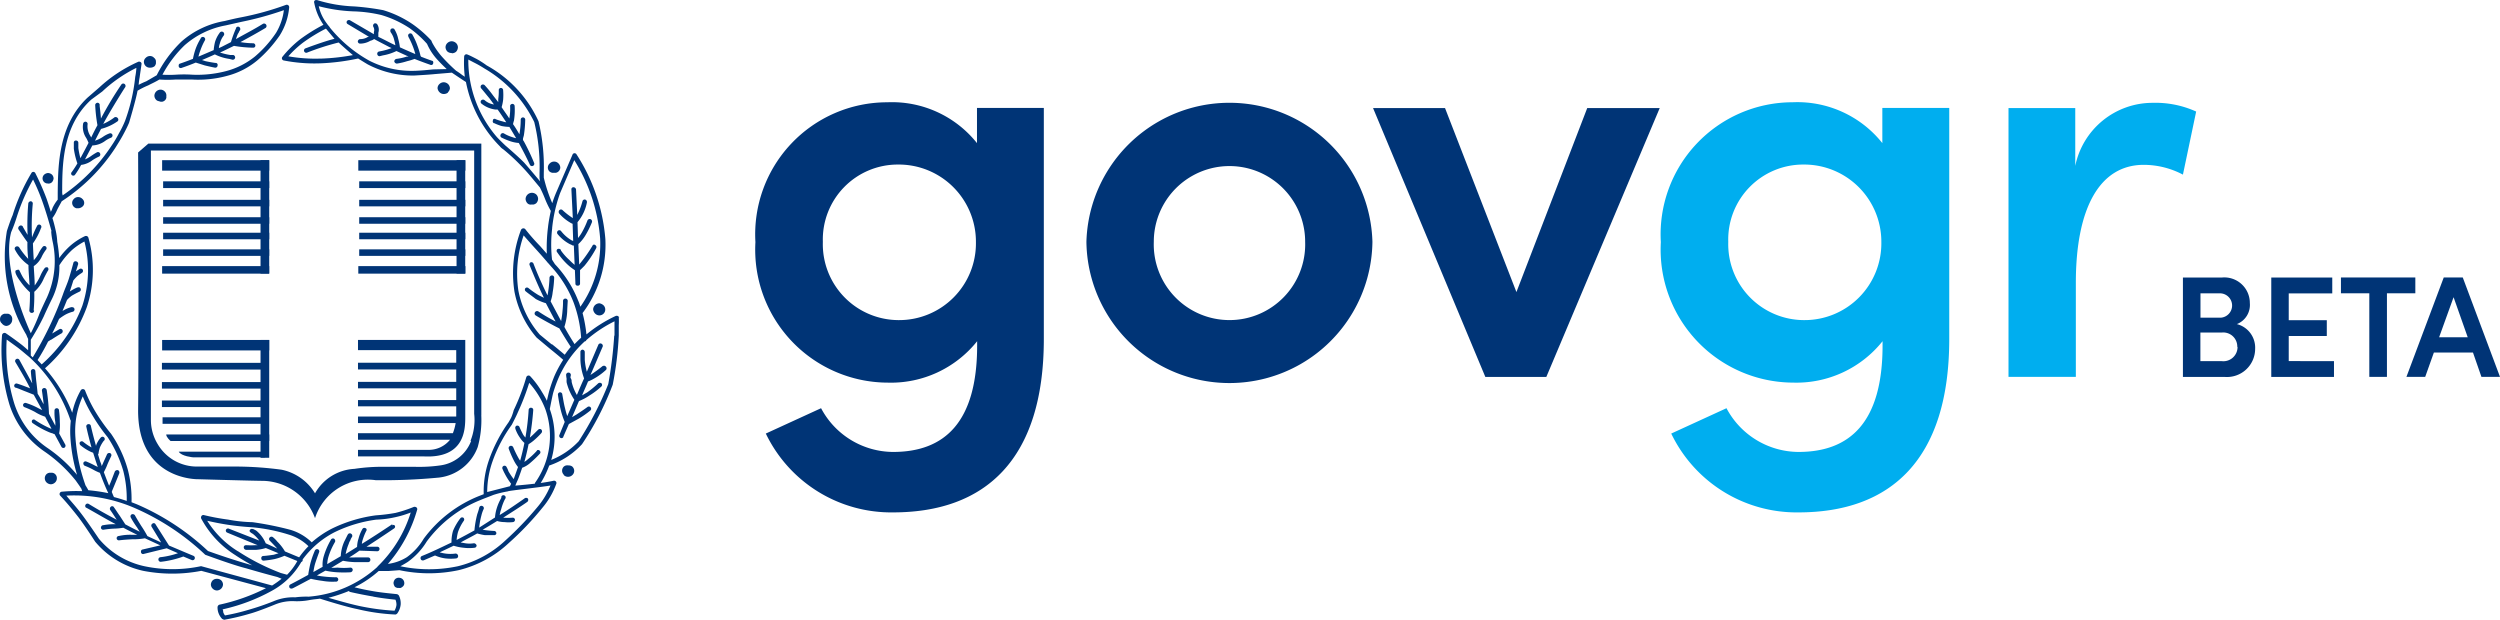 <svg id="Layer_2" data-name="Layer 2" xmlns="http://www.w3.org/2000/svg" width="110.667" height="27.441" viewBox="0 0 110.667 27.441">
  <g id="Layer_1" data-name="Layer 1" transform="translate(0 0)">
    <path id="Path_18989" data-name="Path 18989" d="M156.468,19.708V29.926c0,5.352-2.6,7.679-6.676,7.679a6.155,6.155,0,0,1-5.631-3.49l2.446-1.122a3.63,3.63,0,0,0,3.186,1.936c2.292,0,3.723-1.324,3.723-4.714v-.188a4.88,4.88,0,0,1-3.956,1.834,5.886,5.886,0,0,1-5.859-6.218,5.845,5.845,0,0,1,5.834-6.192,4.809,4.809,0,0,1,3.974,1.808V19.7h2.955Zm-3.006,5.92a3.416,3.416,0,0,0-3.439-3.421,3.318,3.318,0,0,0-3.337,3.421,3.362,3.362,0,0,0,3.337,3.465,3.4,3.4,0,0,0,3.439-3.465Z" transform="translate(-110.261 -14.923)" fill="#003476"/>
    <path id="Path_18990" data-name="Path 18990" d="M206.67,25.667a6.333,6.333,0,0,1,12.661,0,6.331,6.331,0,0,1-12.661,0Zm9.683,0a3.35,3.35,0,1,0-6.7-.007,3.352,3.352,0,1,0,6.7.007Z" transform="translate(-158.578 -14.962)" fill="#003476"/>
    <path id="Path_18991" data-name="Path 18991" d="M273.889,20.56l-5.019,11.9h-2.7L261.2,20.56h3.186l3.16,8.144,3.134-8.144Z" transform="translate(-200.419 -15.775)" fill="#003476"/>
    <path id="Path_18992" data-name="Path 18992" d="M328.708,19.708V29.926c0,5.352-2.6,7.679-6.676,7.679a6.155,6.155,0,0,1-5.631-3.49l2.446-1.122a3.63,3.63,0,0,0,3.186,1.936c2.292,0,3.723-1.324,3.723-4.714v-.188A4.88,4.88,0,0,1,321.8,31.86a5.886,5.886,0,0,1-5.859-6.218,5.848,5.848,0,0,1,5.831-6.192,4.809,4.809,0,0,1,3.974,1.808V19.7H328.7Zm-3.006,5.92a3.416,3.416,0,0,0-3.439-3.421,3.318,3.318,0,0,0-3.337,3.421,3.362,3.362,0,0,0,3.337,3.465,3.4,3.4,0,0,0,3.439-3.465Z" transform="translate(-242.421 -14.923)" fill="#00aeef"/>
    <path id="Path_18993" data-name="Path 18993" d="M390.387,19.939l-.586,2.792a3.723,3.723,0,0,0-1.734-.433c-1.936,0-3.006,1.885-3.006,5.224v4.163H382.08v-11.9h2.955v2.56a3.494,3.494,0,0,1,3.414-2.792A4.372,4.372,0,0,1,390.387,19.939Z" transform="translate(-293.17 -15.001)" fill="#00aeef"/>
    <path id="Path_18994" data-name="Path 18994" d="M418.457,55.946a1.248,1.248,0,0,1-1.352,1.252H415.26V52.8h1.71a1.129,1.129,0,0,1,1.252,1.129.91.91,0,0,1-.575.931A1.073,1.073,0,0,1,418.457,55.946Zm-2.42-2.45v1.08h.9a.54.54,0,0,0,0-1.077h-.9Zm1.629,2.374a.621.621,0,0,0-.67-.638h-.963V56.5h.945a.628.628,0,0,0,.7-.633Z" transform="translate(-318.629 -40.513)" fill="#003476"/>
    <path id="Path_18995" data-name="Path 18995" d="M434.846,56.5v.7H432.07V52.8h2.7v.7h-1.927v1.187h1.685v.7h-1.685v1.11Z" transform="translate(-331.528 -40.513)" fill="#003476"/>
    <path id="Path_18996" data-name="Path 18996" d="M448.613,53.488h-1.257v3.7h-.78v-3.7H445.32v-.7h3.293Z" transform="translate(-341.694 -40.505)" fill="#003476"/>
    <path id="Path_18997" data-name="Path 18997" d="M460.726,56.111h-1.731l-.384,1.077h-.831l1.652-4.4h.842l1.648,4.4H461.1Zm-.233-.677-.626-1.773-.64,1.773Z" transform="translate(-351.255 -40.505)" fill="#003476"/>
    <path id="Path_18998" data-name="Path 18998" d="M23.541,9.05h.077a.284.284,0,0,0,.119-.058.291.291,0,0,0,.081-.188.279.279,0,0,0-.084-.2.286.286,0,0,0-.2-.072.282.282,0,0,0-.27.275A.3.3,0,0,0,23.35,9a.2.2,0,0,0,.186.049ZM17.656,25.571a.247.247,0,0,0-.172.067.316.316,0,0,0-.067.163.323.323,0,0,0,.067.175.3.3,0,0,0,.109.047h.067a.189.189,0,0,0,.072,0,.389.389,0,0,0,.054-.028h0l.042-.033a.188.188,0,0,0,.067-.156.234.234,0,0,0-.24-.233ZM25.207,20.6h-.044a.361.361,0,0,0-.1,0,.233.233,0,0,0-.109.054.251.251,0,0,0,0,.356v.014a.251.251,0,0,0,.182.079.27.27,0,0,0,.2-.079.251.251,0,0,0,.012-.356l-.012-.014a.233.233,0,0,0-.128-.051ZM9.87,25.871a.27.27,0,0,0-.081-.184A.254.254,0,0,0,9.6,25.62a.261.261,0,0,0-.186.067.284.284,0,0,0-.081.184.263.263,0,0,0,.081.184.27.27,0,0,0,.186.081A.279.279,0,0,0,9.87,25.871ZM26.526,13.422h0a.3.3,0,0,0-.188.081.293.293,0,0,0-.084.184.312.312,0,0,0,.084.186.268.268,0,0,0,.188.086h0A.261.261,0,0,0,26.7,13.5.349.349,0,0,0,26.526,13.422ZM19.163,2.7c-.177-.058-.354-.126-.526-.193l-.023-.037a3.442,3.442,0,0,0-.137-.449,2.946,2.946,0,0,0-.221-.486.1.1,0,0,0-.14-.049h0a.093.093,0,0,0-.04.128v.012a3.563,3.563,0,0,1,.207.449,2.9,2.9,0,0,1,.1.316c-.233-.1-.465-.2-.682-.3a2.7,2.7,0,0,0-.077-.382,1.375,1.375,0,0,0-.172-.426.112.112,0,0,0-.151,0,.133.133,0,0,0,0,.154.914.914,0,0,1,.151.347A1.754,1.754,0,0,1,17.5,2l-.154-.072c-.2-.1-.4-.207-.6-.3V1.447a.442.442,0,0,0-.047-.37.107.107,0,0,0-.14-.035.116.116,0,0,0-.037.137.277.277,0,0,1,.028.233.654.654,0,0,0,0,.1L15.5.9a.107.107,0,0,0-.144.03.093.093,0,0,0,.028.13h0l.949.568h-.047a.614.614,0,0,1-.349.1.119.119,0,0,0-.1.1.1.1,0,0,0,.1.1.889.889,0,0,0,.454-.126.442.442,0,0,0,.168-.077c.233.128.465.244.675.356l.1.044a2.883,2.883,0,0,1-.412.123l-.151.03A.1.1,0,0,0,16.7,2.4h0a.1.1,0,0,0,.107.084h0l.14-.035a2.2,2.2,0,0,0,.6-.193l.54.247h-.084a2.474,2.474,0,0,1-.451.1.116.116,0,0,0-.1.116.123.123,0,0,0,.119.093,2.962,2.962,0,0,0,.451-.107,2.511,2.511,0,0,0,.326-.1c.233.093.465.179.7.261a.093.093,0,0,0,.121-.042.033.033,0,0,0,0-.014.112.112,0,0,0-.014-.114ZM2.325,20.927a.214.214,0,0,0-.077,0,.128.128,0,0,0-.072,0,.233.233,0,0,0-.114.054.251.251,0,0,0-.081.184.265.265,0,0,0,.081.191.293.293,0,0,0,.186.079.277.277,0,0,0,.186-.079.249.249,0,0,0,.081-.191.233.233,0,0,0-.081-.184.212.212,0,0,0-.109-.054ZM23.152,6.22a.393.393,0,0,1,0-.1l.035-.126a4.92,4.92,0,0,0,.061-.7.1.1,0,0,0-.1-.1h0a.1.1,0,0,0-.1.1,3.558,3.558,0,0,1-.058.647c-.091-.158-.186-.314-.282-.449a1.217,1.217,0,0,1,.042-.158,2.981,2.981,0,0,0,.03-.645.1.1,0,0,0-.1-.093c-.061,0-.109.058-.1.1a2.367,2.367,0,0,1-.037.545c-.109-.17-.233-.333-.34-.5a1.933,1.933,0,0,0,.067-.323,2.63,2.63,0,0,0,0-.428.1.1,0,0,0-.093-.1h0a.093.093,0,0,0-.1.093h0a2.364,2.364,0,0,1-.023.4v.135l-.233-.3a4.67,4.67,0,0,0-.368-.449.109.109,0,0,0-.154,0h0a.107.107,0,0,0,0,.14c.128.149.254.309.372.449l.193.263a.787.787,0,0,1-.407-.184.114.114,0,0,0-.154,0,.1.1,0,0,0,0,.14,1.226,1.226,0,0,0,.633.27h.091c.133.184.258.375.382.563a.724.724,0,0,1-.156-.037,2.22,2.22,0,0,1-.312-.1.084.084,0,0,0-.119.021v.023a.1.1,0,0,0,.03.13.047.047,0,0,0,.019,0,2.267,2.267,0,0,0,.335.13,2.08,2.08,0,0,0,.34.037c.1.165.2.333.3.5a1.1,1.1,0,0,1-.177-.049A1.659,1.659,0,0,1,22.3,5.9a.1.1,0,0,0-.135.047.1.1,0,0,0,.028.137h0a3.27,3.27,0,0,0,.407.17,1.5,1.5,0,0,0,.363.072c.177.323.344.645.493.968a.1.1,0,0,0,.126.049h0a.1.1,0,0,0,.06-.133h0a9.375,9.375,0,0,0-.479-1ZM19.987,2.355a.286.286,0,0,0,.2-.067.3.3,0,0,0,.081-.2.27.27,0,0,0-.081-.184.3.3,0,0,0-.2-.081.284.284,0,0,0-.186.081.258.258,0,0,0-.081.184.291.291,0,0,0,.081.188.275.275,0,0,0,.2.067Zm4.458,5.292H24.6a.244.244,0,0,0,.2-.233.275.275,0,0,0-.081-.184.268.268,0,0,0-.384,0,.244.244,0,0,0-.023.349A.268.268,0,0,0,24.446,7.646ZM6.644,2.992a.3.3,0,0,0,.2-.067A.289.289,0,0,0,6.9,2.809a.326.326,0,0,0,0-.067.2.2,0,0,0-.081-.184.233.233,0,0,0-.186-.081.258.258,0,0,0-.184.081.233.233,0,0,0-.081.184.258.258,0,0,0,.265.251ZM.266,14.425a.272.272,0,0,0,.2-.093h0a.263.263,0,0,0,.072-.182h0a.237.237,0,0,0-.182-.265H.194a.265.265,0,0,0-.114.058A.233.233,0,0,0,0,14.129a.216.216,0,0,0,.081.184.265.265,0,0,0,.186.112Zm1.862-6.3A.233.233,0,0,0,2.3,8.061a.3.3,0,0,0,.07-.163.258.258,0,0,0-.07-.17.275.275,0,0,0-.177-.072.286.286,0,0,0-.17.072.227.227,0,0,0,.177.391ZM7.107,4.5H7.18A.244.244,0,0,0,7.3,4.437a.212.212,0,0,0,.061-.112.328.328,0,0,0,0-.067.244.244,0,0,0-.072-.212A.258.258,0,0,0,7.1,3.965a.279.279,0,0,0-.268.27.275.275,0,0,0,.081.184.2.2,0,0,0,.114.056Zm.379,19.656-.6-.945a.088.088,0,0,0-.116-.049.077.077,0,0,0-.023.014.1.1,0,0,0-.04.135h0l.426.7-.61-.284a4.989,4.989,0,0,0-.275-.454c-.1-.161-.2-.323-.277-.465a.121.121,0,0,0-.14-.044.1.1,0,0,0-.044.14h0a3.937,3.937,0,0,0,.284.449c.037.063.077.123.114.182-.212-.1-.424-.212-.64-.326L5.3,22.83c-.093-.126-.175-.265-.254-.37a.091.091,0,0,0-.116-.049l-.023.014a.119.119,0,0,0-.035.14c.093.13.175.256.254.382l.04.058c-.421-.219-.833-.449-1.24-.7a.1.1,0,0,0-.14.035.1.1,0,0,0,.023.133h.012c.454.251.866.5,1.3.728H5.011a2.746,2.746,0,0,0-.454.047c-.054,0-.091.058-.091.116a.1.1,0,0,0,.123.081h0a4.216,4.216,0,0,1,.451-.047,2.725,2.725,0,0,0,.417-.04c.2.107.414.216.621.314H5.862a2.257,2.257,0,0,0-.6.051.1.1,0,0,0-.1.112h0a.1.1,0,0,0,.107.081h0c.184-.023.393-.037.589-.047a2.851,2.851,0,0,0,.556-.044l.679.314-.78.182a.086.086,0,0,0-.074.1v.021a.093.093,0,0,0,.1.081h0l1.038-.256.5.219a3.612,3.612,0,0,1-.784.177.1.1,0,0,0-.081.121h0a.1.1,0,0,0,.114.081,4.226,4.226,0,0,0,.987-.233l.377.158a.1.1,0,0,0,.123-.051h0a.1.1,0,0,0-.051-.137h0c-.363-.149-.738-.312-1.105-.465ZM27.408,14.076a.107.107,0,0,0-.119-.1h-.019a6.011,6.011,0,0,0-1.312.824,6.189,6.189,0,0,0-.172-.945,5,5,0,0,0,1.01-3.272,8.091,8.091,0,0,0-1.273-3.746.1.1,0,0,0-.13-.049.084.084,0,0,0-.049.049L24.627,8.5a4.6,4.6,0,0,0-.182.491,6.642,6.642,0,0,1-.375-1.131v-.2a8.747,8.747,0,0,0-.233-2.294h0a5.355,5.355,0,0,0-2.292-2.471,4.007,4.007,0,0,0-.451-.289c-.154-.079-.291-.151-.4-.193a.1.1,0,0,0-.135.037.14.14,0,0,0-.014.044,5.3,5.3,0,0,0,.028.9l-.109-.072a2.778,2.778,0,0,0-.275-.193h0a7.512,7.512,0,0,1-.626-.621,3.339,3.339,0,0,1-.421-.6c-.023-.042-.035-.081-.054-.119h0a5.18,5.18,0,0,0-.814-.714A4.7,4.7,0,0,0,16.962.447,11.337,11.337,0,0,0,15.678.281,6.283,6.283,0,0,1,14.032,0H14a.088.088,0,0,0-.091.049.109.109,0,0,0,0,.077,2.508,2.508,0,0,0,.407.968,7.679,7.679,0,0,0-1.019.633,4.726,4.726,0,0,0-.8.789.1.1,0,0,0,.026.144.112.112,0,0,0,.047.016,7.027,7.027,0,0,0,1.652.123,9.732,9.732,0,0,0,1.629-.212s.3.188.426.261a4.31,4.31,0,0,0,2.045.493h0s.647-.035.905-.063L20,3.213s.512.347.624.414a5.561,5.561,0,0,0,1.236,2.56c.109.126.2.221.268.289a.526.526,0,0,0,.142.126,8.668,8.668,0,0,1,.805.742c.277.284.538.612.824.954a5.672,5.672,0,0,1,.233.521,4.237,4.237,0,0,0,.249.514c-.054.247-.1.493-.126.733a7.26,7.26,0,0,0-.051,1.163l-.3-.342a9.107,9.107,0,0,1-.656-.749.114.114,0,0,0-.161,0,.168.168,0,0,0-.026.035A5.378,5.378,0,0,0,22.77,12.9a4.375,4.375,0,0,0,.984,2.043l.575.482c.2.161.4.323.6.5a4.985,4.985,0,0,0-.389.719,6.244,6.244,0,0,0-.233.673c-.037.142-.067.277-.1.421a3.908,3.908,0,0,0-.216-.386,3.956,3.956,0,0,0-.521-.7.1.1,0,0,0-.147,0,.084.084,0,0,0-.026.037,9.451,9.451,0,0,1-.558,1.464,2.261,2.261,0,0,1-.1.3c-.033.077-.126.233-.126.233a6.722,6.722,0,0,0-.87,1.675,4.244,4.244,0,0,0-.233,1.513l-.186.072a5.65,5.65,0,0,0-2.471,1.9,2.7,2.7,0,0,1-.742.814,2.094,2.094,0,0,1-.842.3,6.257,6.257,0,0,0,1.291-2.383.1.1,0,0,0-.074-.14.109.109,0,0,0-.072,0,5.781,5.781,0,0,1-.81.265,7.806,7.806,0,0,1-.863.107h0a6.3,6.3,0,0,0-1.938.582,4.34,4.34,0,0,0-.905.614,2.28,2.28,0,0,0-.949-.556,14.326,14.326,0,0,0-1.675-.337,6.515,6.515,0,0,1-1.077-.114,9.906,9.906,0,0,1-1.073-.2.1.1,0,0,0-.123.079.112.112,0,0,0,0,.067,4.331,4.331,0,0,0,1.517,1.629c.233.158.484.3.742.449l-.212-.063c-.584-.17-1.163-.363-1.743-.57a10.876,10.876,0,0,0-3.151-2.069l-.233-.091a5.243,5.243,0,0,0-.163-1.436A5.352,5.352,0,0,0,4.915,19.2a8.024,8.024,0,0,1-.624-.866,6.025,6.025,0,0,1-.531-1.061.107.107,0,0,0-.149-.035.091.091,0,0,0-.037.035,3.456,3.456,0,0,0-.379.994A6.59,6.59,0,0,0,1.99,16.3a6.7,6.7,0,0,0,1.848-2.7,5.2,5.2,0,0,0,.072-3.083.107.107,0,0,0-.128-.072H3.77a2.792,2.792,0,0,0-.7.465,3.353,3.353,0,0,0-.451.51,6.164,6.164,0,0,0-.086-.717,2.974,2.974,0,0,0-.061-.465c-.051-.233-.1-.426-.154-.589a1.561,1.561,0,0,0,.2-.342c.044-.1.207-.382.212-.4A8.11,8.11,0,0,0,5.1,6.548c.114-.184.233-.37.335-.558s.2-.377.277-.561c0,0,.3-1,.375-1.417a3.809,3.809,0,0,1,.465-.233c.158-.081.33-.158.5-.261a5.3,5.3,0,0,0,.719,0H8.5a4.84,4.84,0,0,0,1.55-.163,3.432,3.432,0,0,0,1.357-.7,5.818,5.818,0,0,0,.97-1.084A2.792,2.792,0,0,0,12.8.312a.107.107,0,0,0-.14-.1,12.885,12.885,0,0,1-2,.554c-.233.044-.465.1-.719.161h0a3.879,3.879,0,0,0-1.9.9,5.436,5.436,0,0,0-1.105,1.5l-.465.27a2.921,2.921,0,0,0-.335.156,2.778,2.778,0,0,1,.044-.333c.023-.184.058-.391.081-.575a.093.093,0,0,0-.07-.114.1.1,0,0,0-.07,0A6.283,6.283,0,0,0,4.392,3.87l-.521.451h0C2.588,5.531,2.567,7.3,2.553,8.535v.3a1.834,1.834,0,0,0-.228.363.831.831,0,0,1-.077.175c-.063-.207-.126-.4-.188-.579a11.191,11.191,0,0,0-.5-1.136.1.1,0,0,0-.128-.044.1.1,0,0,0-.044.044A8.591,8.591,0,0,0,.557,9.524c-.1.216-.254.7-.254.7a6.8,6.8,0,0,0,.859,4.591A1.841,1.841,0,0,0,1.243,15V15.5c-.116-.1-.233-.207-.361-.3-.2-.154-.407-.3-.626-.451a.112.112,0,0,0-.149.033.107.107,0,0,0-.019.058,8.454,8.454,0,0,0,.33,3.072,4,4,0,0,0,1.517,2.05A6.471,6.471,0,0,1,3.359,21.28c.067.1.14.193.207.3a.233.233,0,0,1,.037.058.712.712,0,0,1,.03.1,6.932,6.932,0,0,0-.905.026.107.107,0,0,0-.093.114.109.109,0,0,0,.026.058c.263.279.521.589.789.931s.761,1.108.761,1.108a3.837,3.837,0,0,0,2.127,1.291,6.732,6.732,0,0,0,2.571,0l2.862.768a8.526,8.526,0,0,1-2.073.733.133.133,0,0,0-.07.1.724.724,0,0,0,.209.531l.081.035a10.2,10.2,0,0,0,1.122-.265c.382-.1,1.147-.417,1.147-.417a2.017,2.017,0,0,1,.877-.14,2.916,2.916,0,0,0,.612-.047c.233-.044.326-.04.484-.067,0,0,1.11.356,1.666.465A8.826,8.826,0,0,0,17.5,27.2a.142.142,0,0,0,.081-.044.8.8,0,0,0,.154-.4.77.77,0,0,0-.081-.4.188.188,0,0,0-.081-.058c-.335-.035-.684-.067-1.029-.126s-.575-.107-.854-.179a4.763,4.763,0,0,0,1.073-.721h.454l.465-.035a6.283,6.283,0,0,0,2.616,0,4.959,4.959,0,0,0,2.22-1.2,13.117,13.117,0,0,0,1.489-1.561,3.453,3.453,0,0,0,.619-1.07.1.1,0,0,0-.081-.128.077.077,0,0,0-.04,0c-.2.044-.386.072-.572.1a4.314,4.314,0,0,0,.377-.773,3.521,3.521,0,0,0,1.452-.945,13.112,13.112,0,0,0,1.359-2.632,14.828,14.828,0,0,0,.268-2.173v-.463a3.109,3.109,0,0,0,0-.361ZM14.193,2.59a6.858,6.858,0,0,1-1.431-.1,4.5,4.5,0,0,1,.642-.6,7.479,7.479,0,0,1,1.022-.626l.379.451c-.451.107-1.28.421-1.28.421a.1.1,0,0,0-.063.133h0a.1.1,0,0,0,.128.058,11.17,11.17,0,0,1,1.4-.449c.168.163.6.535.631.558a9.324,9.324,0,0,1-1.424.156Zm4.98.479c-.268.028-.531.051-.766.061a4.116,4.116,0,0,1-2.069-.451A6.02,6.02,0,0,1,14.6,1.217c0-.023-.056-.067-.133-.179a1.915,1.915,0,0,1-.358-.766A7.027,7.027,0,0,0,15.636.5a6.05,6.05,0,0,1,1.245.163,4.654,4.654,0,0,1,1.24.575,4.579,4.579,0,0,1,.78.7,2.541,2.541,0,0,0,.489.733c.128.14.263.27.382.384ZM23.2,7.195c-.275-.282-.833-.759-.833-.759s-.279-.265-.384-.384a5.21,5.21,0,0,1-1.254-3.418l.249.13a4.912,4.912,0,0,1,.465.265A5.558,5.558,0,0,1,23.648,5.4h0a8.324,8.324,0,0,1,.233,2.25v.207a.7.7,0,0,0,.028.17C23.669,7.744,23.433,7.46,23.2,7.195ZM8.171,2a3.784,3.784,0,0,1,1.81-.877L10.7.961A14.055,14.055,0,0,0,12.564.447a2.56,2.56,0,0,1-.344,1,5.119,5.119,0,0,1-.931,1.047A3.383,3.383,0,0,1,10,3.146a5.043,5.043,0,0,1-1.48.158,5.787,5.787,0,0,0-.752,0,4.814,4.814,0,0,1-.579,0A5.189,5.189,0,0,1,8.171,2ZM2.751,8.545c0-1.231,0-2.974,1.291-4.142l.484-.356A6.262,6.262,0,0,1,6.035,3a2.692,2.692,0,0,1-.051.4,8,8,0,0,1-.451,1.95,4.37,4.37,0,0,1-.268.545,5.073,5.073,0,0,1-.321.54A7.965,7.965,0,0,1,2.77,8.647ZM10.53,24.4a4.189,4.189,0,0,1-1.359-1.35c.293.067.584.126.905.175s.7.091,1.077.112a7.712,7.712,0,0,1,1.629.326,2.118,2.118,0,0,1,.87.512,3.886,3.886,0,0,0-.412.493l-.628-.261a2.094,2.094,0,0,0-.34-.437,1.31,1.31,0,0,0-.2-.2.107.107,0,0,0-.144.03.1.1,0,0,0,0,.119h0s.293.3.34.361l-.507-.233a1.482,1.482,0,0,0-.4-.545.465.465,0,0,0-.1-.058.186.186,0,0,0-.1-.033.1.1,0,0,0-.116.088h0c0,.049.116.116.14.126a1.522,1.522,0,0,1,.289.3L10.13,23.4a.1.1,0,0,0-.13.049h0a.1.1,0,0,0,.049.123h0l1.352.558H11.31a3.041,3.041,0,0,1-.412,0c-.058,0-.109.03-.109.088a.112.112,0,0,0,.1.119h.454a1.862,1.862,0,0,0,.421-.081l.565.233-.214.065c-.149.021-.312.044-.451.054a.091.091,0,0,0-.1.093v.014a.1.1,0,0,0,.1.1h0a4.011,4.011,0,0,0,.5-.072,2.48,2.48,0,0,0,.426-.144l.57.233a2.637,2.637,0,0,1-.454.607l-.277-.077a9.773,9.773,0,0,1-1.9-.966ZM2.619,11.749h0a3.539,3.539,0,0,1,.565-.684,2.89,2.89,0,0,1,.551-.377,5.059,5.059,0,0,1-.091,2.839,6.516,6.516,0,0,1-1.8,2.6c-.058-.063-.123-.126-.182-.193a8.575,8.575,0,0,0,.465-.819h0c.126-.081.126-.081.14-.081.154-.1.312-.2.465-.286a.112.112,0,0,0,.03-.14.1.1,0,0,0-.135-.04h0l-.321.193c.107-.207.207-.421.307-.647a2.366,2.366,0,0,1,.3-.2,1.564,1.564,0,0,1,.284-.112.107.107,0,0,0,.1-.107.1.1,0,0,0-.107-.1.109.109,0,0,0-.04,0,1.215,1.215,0,0,0-.335.14.219.219,0,0,0-.051.028c.067-.158.133-.319.2-.486h0a1.313,1.313,0,0,1,.216-.193c.1-.058.209-.116.335-.175a.1.1,0,0,0,.051-.137h0a.093.093,0,0,0-.119-.054H3.426a1.929,1.929,0,0,0-.34.186c.056-.163.109-.33.158-.491h0a1.9,1.9,0,0,1,.172-.188,1.811,1.811,0,0,1,.209-.149.107.107,0,0,0,.035-.14.1.1,0,0,0-.135-.035h0l-.168.109c.037-.1.067-.212.1-.316a.109.109,0,0,0-.081-.126.1.1,0,0,0-.128.058c-.061.233-.128.465-.2.7s-.184.47-.263.7a15.633,15.633,0,0,1-1.338,2.792l-.086-.081v-.7A10.451,10.451,0,0,0,1.937,14c.1-.233.326-.7.326-.7a3.214,3.214,0,0,0,.363-1.557ZM.492,10.274A6.434,6.434,0,0,0,.741,9.6a8.8,8.8,0,0,1,.721-1.657,9.075,9.075,0,0,1,.4.94c.14.393.275.833.417,1.35H2.263a3.237,3.237,0,0,0,.063.451,3.946,3.946,0,0,1-.249,2.478s-.233.486-.335.728a7.781,7.781,0,0,1-.379.856C1.357,14.741.05,11.951.492,10.274Zm1.561,9.52A3.758,3.758,0,0,1,.624,17.841a8.1,8.1,0,0,1-.33-2.813l.451.328c.2.149.382.312.554.451a6.669,6.669,0,0,1,1.81,2.767.116.116,0,0,0,.023.044,4.461,4.461,0,0,0-.023.635,7.332,7.332,0,0,0,.3,1.764,6.381,6.381,0,0,0-1.359-1.224Zm1.278-.535a3.63,3.63,0,0,1,.33-1.715,5.934,5.934,0,0,0,.465.9,7.523,7.523,0,0,0,.633.9,5.443,5.443,0,0,1,.7,1.513,5,5,0,0,1,.149,1.315c-.191-.067-.377-.123-.565-.172-.037-.072-.065-.149-.1-.233.044-.084,0,.023,0,0,.116-.275.233-.565.335-.817a.114.114,0,0,0-.056-.14.126.126,0,0,0-.14.058c-.091.233-.168.449-.254.633-.081-.2-.158-.4-.233-.6.049-.1.1-.193.14-.3s.128-.289.186-.414a.1.1,0,0,0-.044-.13.114.114,0,0,0-.142.049c-.058.14-.126.275-.184.414-.016.037-.033.072-.051.107a.747.747,0,0,0-.063-.188c-.019-.063-.072-.233-.1-.328a.233.233,0,0,0,.023-.04,1.212,1.212,0,0,1,.065-.277,1.4,1.4,0,0,1,.163-.279.1.1,0,1,0-.135-.142h0a1.1,1.1,0,0,0-.2.333v.044c-.086-.3-.163-.593-.233-.9a.091.091,0,0,0-.1-.077H3.9a.1.1,0,0,0-.084.1h0c.067.314.149.631.233.931a2.285,2.285,0,0,1-.365-.247.1.1,0,0,0-.135,0h0c-.044.03-.03.1,0,.14a2.078,2.078,0,0,0,.486.309l.086.033.121.382c.028.081.054.168.086.247l-.13-.063a3.614,3.614,0,0,0-.372-.175.1.1,0,0,0-.133.044h0a.119.119,0,0,0,.054.14,2.918,2.918,0,0,1,.358.163,2.327,2.327,0,0,0,.316.151c.114.307.233.612.372.9a7.57,7.57,0,0,0-.884-.13q-.058-.109-.126-.216a7.993,7.993,0,0,1-.454-2.248Zm5.568,5.8a6.05,6.05,0,0,1-2.52,0,3.623,3.623,0,0,1-2-1.21h0c-.261-.384-.519-.766-.782-1.112s-.465-.554-.661-.8a6.73,6.73,0,0,1,3.037.554,10.828,10.828,0,0,1,3.111,2.064s1.212.451,1.81.6c.465.135.905.261,1.382.384l.188.077a4.189,4.189,0,0,1-.421.3Zm7.621,1.35c.319.058.654.1.984.135a.575.575,0,0,1,.044.233.712.712,0,0,1-.086.254,10.156,10.156,0,0,1-1.589-.216c-.451-.1-.905-.233-1.336-.356a6.748,6.748,0,0,0,.905-.3.128.128,0,0,0,.047.04c.349.081.7.149,1.04.207Zm.186-1.319a5.119,5.119,0,0,1-3.041,1.319,3.872,3.872,0,0,0-.6.03,2.225,2.225,0,0,0-.968.177h0A10.96,10.96,0,0,1,11,26.991a9.309,9.309,0,0,1-1.042.249.444.444,0,0,1-.081-.154.179.179,0,0,0-.026-.114,8.145,8.145,0,0,0,2.178-.821,3.351,3.351,0,0,0,1.308-1.278.084.084,0,0,0,.058-.061.172.172,0,0,0,0-.049,4.068,4.068,0,0,1,1.4-1.2A6,6,0,0,1,16.653,23a4.445,4.445,0,0,0,.875-.116,4.3,4.3,0,0,0,.652-.2,5.62,5.62,0,0,1-1.468,2.39ZM24.439,10.1a6.515,6.515,0,0,1,.354-1.557l.626-1.457a7.66,7.66,0,0,1,1.145,3.465,4.819,4.819,0,0,1-.875,3.025c-.03-.1-.058-.188-.1-.279a5.033,5.033,0,0,0-1.026-1.606h0l-.128-.2a6.089,6.089,0,0,1,.007-1.394Zm0,5.157-.547-.449a4.168,4.168,0,0,1-.947-1.945,5.138,5.138,0,0,1,.233-2.446c.177.207.363.414.554.624s.326.365.484.549a.128.128,0,0,0,.037.042l.149.17h0a4.973,4.973,0,0,1,.991,1.594,5.536,5.536,0,0,1,.33,1.552c-.1.088-.2.188-.291.282-.158-.251-.316-.507-.451-.763a2.671,2.671,0,0,0,.126-.7c0-.081.023-.449.023-.449a.1.1,0,0,0-.209,0,3.322,3.322,0,0,1-.021.426,3.975,3.975,0,0,1-.063.465l-.465-.873a1.7,1.7,0,0,0,.091-.4,4.654,4.654,0,0,0,.067-.647.1.1,0,0,0-.091-.1.114.114,0,0,0-.116.091,5.12,5.12,0,0,1-.061.635.84.84,0,0,1-.03.156c-.219-.449-.426-.9-.617-1.4a.1.1,0,0,0-.126-.063h0a.1.1,0,0,0-.047.126h0c.2.491.4.968.635,1.445-.077-.035-.151-.072-.233-.114a3.812,3.812,0,0,1-.451-.314.1.1,0,0,0-.135,0h0a.1.1,0,0,0,0,.133h0c.151.126.314.233.454.347a2.129,2.129,0,0,0,.451.188c.028.054.314.6.43.81a7.446,7.446,0,0,1-.768-.449.109.109,0,0,0-.142.035.1.1,0,0,0,.021.14h0c.186.121.877.5,1.054.577.163.277.33.551.507.821-.1.114-.186.233-.268.347-.184-.156-.384-.323-.584-.482ZM24.362,21.5a3.491,3.491,0,0,1-.538.9,14.508,14.508,0,0,1-1.431,1.5,4.707,4.707,0,0,1-2.129,1.163,6.162,6.162,0,0,1-2.543,0s.233-.126.349-.207a3.065,3.065,0,0,0,.817-.887h0a5.489,5.489,0,0,1,2.364-1.831c.188-.081.384-.149.589-.233a4.559,4.559,0,0,1,.638-.156c0-.028,1.331-.168,1.9-.261Zm-.684-.128v.035c-.289.035-.584.063-.868.086.035-.091.077-.182.114-.265s.184-.5.188-.524a1.089,1.089,0,0,0,.363-.219,4.833,4.833,0,0,0,.417-.4.093.093,0,0,0,0-.135h0a.091.091,0,0,0-.128-.014v.014a3.186,3.186,0,0,1-.4.377.833.833,0,0,1-.154.116c.072-.256.133-.517.186-.782a1.748,1.748,0,0,0,.233-.168,3.2,3.2,0,0,0,.333-.326.114.114,0,0,0,0-.154.1.1,0,0,0-.135,0h0c-.119.114-.233.233-.312.3l-.061.054c.067-.4.119-.805.149-1.219a.093.093,0,0,0-.084-.1h0a.1.1,0,0,0-.119.088h0a10.856,10.856,0,0,1-.144,1.229,1.331,1.331,0,0,1-.086-.107c-.028-.042-.114-.216-.172-.347a.1.1,0,0,0-.114-.072h-.014a.1.1,0,0,0-.058.126.033.033,0,0,0,0,.014,1.578,1.578,0,0,0,.2.391,1.059,1.059,0,0,0,.2.233c-.054.27-.116.531-.188.787a1.232,1.232,0,0,1-.074-.116,4.606,4.606,0,0,1-.233-.477.109.109,0,0,0-.14-.058.1.1,0,0,0-.058.126,4.455,4.455,0,0,0,.233.531,1.629,1.629,0,0,0,.177.275l-.191.535a3.112,3.112,0,0,1-.233-.347.931.931,0,0,0-.081-.184.1.1,0,0,0-.123-.058.1.1,0,0,0-.061.133h0s.067.156.091.193a3.025,3.025,0,0,0,.293.47l-.054.107-1.005.258a4.1,4.1,0,0,1,.233-1.35,6.339,6.339,0,0,1,.856-1.629s.233-.451.263-.54a10.578,10.578,0,0,0,.507-1.315,3.849,3.849,0,0,1,.386.512,3.625,3.625,0,0,1,.335.672,3.572,3.572,0,0,1-.465,3.246Zm3.509-6.516A18.353,18.353,0,0,1,26.924,17a14.819,14.819,0,0,1-1.308,2.529,3.411,3.411,0,0,1-1.217.828,3.611,3.611,0,0,0-.063-2.25s.093-.491.149-.719a6.322,6.322,0,0,1,.233-.649,4.794,4.794,0,0,1,1.163-1.629.079.079,0,0,0,.072-.058A5.8,5.8,0,0,1,27.2,14.22v.631Zm-25.7-1.11a7.079,7.079,0,0,0,.028-.831,1.647,1.647,0,0,0,.426-.6s.116-.233.172-.326a.112.112,0,0,0,0-.151.116.116,0,0,0-.142.035,1.738,1.738,0,0,0-.193.347,2.39,2.39,0,0,1-.244.414c0-.27-.028-.563-.042-.856a1.031,1.031,0,0,0,.368-.449,1.861,1.861,0,0,1,.172-.275.1.1,0,0,0,0-.14.1.1,0,0,0-.135,0h0a1.587,1.587,0,0,0-.193.3,1.287,1.287,0,0,1-.209.3c-.019-.233-.03-.493-.04-.742a2.837,2.837,0,0,0,.356-.675.1.1,0,0,0-.021-.14.1.1,0,0,0-.142.023,4.578,4.578,0,0,0-.233.526,10.546,10.546,0,0,1,.033-1.485.1.1,0,0,0-.079-.114h0a.112.112,0,0,0-.119.1,10.572,10.572,0,0,0-.03,1.385c-.037-.049-.177-.3-.2-.337A.1.1,0,0,0,.859,10a.119.119,0,0,0-.047.14c.023.035.3.449.4.575a5.287,5.287,0,0,0,.035.742,3.365,3.365,0,0,1-.393-.5.112.112,0,0,0-.14-.047.1.1,0,0,0-.063.119h0a1.9,1.9,0,0,0,.607.7c0,.307.037.607.047.9a2.094,2.094,0,0,1-.233-.27c-.116-.154-.2-.384-.233-.414s-.149.023-.149.03c-.049.081.067.289.233.51a2.709,2.709,0,0,0,.4.449,7.982,7.982,0,0,1-.026.8.107.107,0,0,0,.1.114.1.1,0,0,0,.112-.1.026.026,0,0,0-.012-.012Zm1.129,5.436a1.862,1.862,0,0,0,.03-.5,3.691,3.691,0,0,0-.035-.507.1.1,0,1,0-.2-.014.158.158,0,0,0,0,.035,2.134,2.134,0,0,0,.037.486v.161l-.282-.528a8.794,8.794,0,0,0-.1-1.049h0a.114.114,0,0,0-.112-.093.107.107,0,0,0-.1.116h0c.026.179.058.4.077.6a.256.256,0,0,0-.033-.049,4.568,4.568,0,0,0-.233-.414s-.033-.337-.054-.5-.033-.333-.047-.493a.1.1,0,0,0-.1-.1.107.107,0,0,0-.1.1h0a4.635,4.635,0,0,0,.058.507v.023L.859,15.933a.1.1,0,0,0-.137-.044.1.1,0,0,0-.044.135c.233.391.465.777.652,1.163l-.112-.044c-.151-.058-.3-.116-.454-.163a.1.1,0,0,0-.13.056h0a.093.093,0,0,0,.051.123H.7c.14.044.289.116.451.175l.34.135.244.447.128.233c-.067-.03-.135-.065-.2-.1a3.011,3.011,0,0,0-.5-.209.107.107,0,0,0-.14.058.1.1,0,0,0,.067.126,3.99,3.99,0,0,1,.454.207,2,2,0,0,0,.451.212l.282.531H2.253a4.319,4.319,0,0,1-.7-.382.088.088,0,0,0-.126,0h0a.093.093,0,0,0,.014.133h0a4,4,0,0,0,.752.414.972.972,0,0,0,.14.044.233.233,0,0,0,.081.033l.3.554a.1.1,0,0,0,.13.049h0a.107.107,0,0,0,.044-.14ZM3.273,8.8a.233.233,0,0,0-.081.184.249.249,0,0,0,.191.233h.077a.3.3,0,0,0,.184-.072.207.207,0,0,0,.081-.156A.233.233,0,0,0,3.642,8.8a.256.256,0,0,0-.184-.079.247.247,0,0,0-.186.077Zm14.1,14.395c-.451.3-.905.6-1.357.877a.756.756,0,0,1,.044-.2,2.385,2.385,0,0,1,.149-.368.088.088,0,0,0-.019-.126h-.016a.093.093,0,0,0-.13.033h0a1.606,1.606,0,0,0-.172.419,1.3,1.3,0,0,0-.067.377l-.507.316a2.2,2.2,0,0,1,.137-.451.493.493,0,0,1,.067-.147.593.593,0,0,1,.081-.163.109.109,0,0,0-.044-.14.1.1,0,0,0-.14.03h0c-.035.058-.058.112-.081.156l-.081.163a1.78,1.78,0,0,0-.154.647c-.2.116-.4.233-.6.351a1.343,1.343,0,0,1,.047-.3,3.048,3.048,0,0,1,.3-.684.121.121,0,0,0-.044-.14.1.1,0,0,0-.14.047h0a3.258,3.258,0,0,0-.312.714,1.25,1.25,0,0,0-.054.482l-.412.233c.021-.114.04-.233.072-.347s.116-.347.184-.531a.1.1,0,0,0-.044-.126.107.107,0,0,0-.14.044,3.986,3.986,0,0,0-.2.568c-.04.165-.072.337-.1.517-.263.144-.519.284-.782.419a.093.093,0,0,0-.051.123V26a.1.1,0,0,0,.128.044h.014c.265-.135.538-.284.81-.426a4.8,4.8,0,0,0,.517.093,2.5,2.5,0,0,0,.575.033.1.1,0,0,0,.119-.077.1.1,0,0,0-.077-.116.065.065,0,0,0-.042,0,4.887,4.887,0,0,1-.554-.037,2.1,2.1,0,0,1-.27-.044l.375-.212a3.257,3.257,0,0,0,.521.072,4.969,4.969,0,0,0,.589,0,.114.114,0,0,0,.1-.114.1.1,0,0,0-.1-.093,3.025,3.025,0,0,1-.579,0,2.306,2.306,0,0,1-.27.009l.517-.312a3.311,3.311,0,0,0,.524.061h.589a.1.1,0,0,0,.1-.1.1.1,0,0,0-.1-.109h-.57a2.561,2.561,0,0,1-.268,0,5.294,5.294,0,0,0,.454-.3l.789.028a.1.1,0,0,0,.1-.1h0a.093.093,0,0,0-.091-.1H16.22q.607-.391,1.222-.81a.093.093,0,0,0,.03-.13h0a.091.091,0,0,0-.128,0h0Zm7.446-12.147a.123.123,0,0,0-.149-.021.1.1,0,0,0,0,.147,3.2,3.2,0,0,0,.377.461,2.252,2.252,0,0,0,.4.323l.023.584a.088.088,0,0,0,.084.1h.021a.091.091,0,0,0,.1-.084v-.605l.077-.072.116-.116a4.619,4.619,0,0,0,.521-.782.1.1,0,0,0-.04-.135h0a.077.077,0,0,0-.109,0,.056.056,0,0,0-.014.026,6.485,6.485,0,0,1-.589.833l-.037-.905a1.748,1.748,0,0,0,.321-.4,4.089,4.089,0,0,0,.279-.563.112.112,0,0,0-.058-.14.107.107,0,0,0-.14.061,3.674,3.674,0,0,1-.254.54,1.715,1.715,0,0,1-.163.233l-.023-.7a1.922,1.922,0,0,0,.417-.875h0a.114.114,0,0,0-.072-.126.1.1,0,0,0-.123.067h0a3.051,3.051,0,0,1-.233.612l-.054-1.126a.116.116,0,0,0-.114-.1.088.088,0,0,0-.091.088v.014l.063,1.264a3.116,3.116,0,0,1-.451-.349.1.1,0,0,0-.147,0h0a.116.116,0,0,0,0,.151,1.908,1.908,0,0,0,.451.379.7.7,0,0,0,.137.072l.026.759-.058-.021a1.629,1.629,0,0,1-.484-.424.1.1,0,0,0-.142,0,.109.109,0,0,0,0,.149,1.768,1.768,0,0,0,.558.449c.035,0,.067.037.112.049H25.4l.035.856a2.646,2.646,0,0,1-.233-.216,2.4,2.4,0,0,1-.37-.414Zm1.862,5.147a6.009,6.009,0,0,1-.545.4c.177-.4.354-.819.545-1.264a.109.109,0,0,0-.061-.121.1.1,0,0,0-.133.042h0l-.512,1.2a2.858,2.858,0,0,1-.091-.526v-.344a.107.107,0,0,0-.1-.107.1.1,0,0,0-.093.107v.356a2.681,2.681,0,0,0,.163.81c-.109.233-.214.486-.319.733a2.061,2.061,0,0,1-.233-.584.233.233,0,0,0-.035-.149c-.037-.044,0-.1,0-.154a.1.1,0,0,0-.209,0h0a1.4,1.4,0,0,0,.023.172.931.931,0,0,0,0,.161,2.367,2.367,0,0,0,.342.766c-.056.13-.268.612-.314.724a3.374,3.374,0,0,1-.1-.354c-.051-.193-.081-.4-.119-.6a.1.1,0,0,0-.112-.1h0a.1.1,0,0,0-.081.116,6.3,6.3,0,0,0,.114.626,3.474,3.474,0,0,0,.186.57c-.081.2-.158.379-.233.572a.1.1,0,0,0,.051.137h0a.093.093,0,0,0,.121-.042v-.016l.244-.558.451-.247a4.083,4.083,0,0,0,.493-.347.1.1,0,0,0,.023-.14.1.1,0,0,0-.14-.023h0c-.172.126-.335.233-.486.333l-.2.119c.044-.1.249-.582.307-.712a2.378,2.378,0,0,0,.465-.247,3.311,3.311,0,0,0,.528-.4.1.1,0,0,0,0-.14.119.119,0,0,0-.14,0,4.654,4.654,0,0,1-.484.4l-.233.135c.086-.207.182-.41.265-.617a1.422,1.422,0,0,0,.219-.1,2.741,2.741,0,0,0,.579-.414.107.107,0,0,0-.016-.147.1.1,0,0,0-.128-.019ZM8.043,3c.209-.07.414-.147.621-.233l.4.126c.149.035.3.072.454.1a.1.1,0,0,0,.112-.1h0a.088.088,0,0,0-.063-.109H9.539c-.151-.021-.3-.047-.451-.081l-.149-.049c.193-.081.384-.163.57-.249a2.094,2.094,0,0,0,.642.2l.14.037a.107.107,0,0,0,.114-.081.112.112,0,0,0-.081-.13h-.14a3.074,3.074,0,0,1-.447-.109L9.9,2.248l.454-.221a5.438,5.438,0,0,0,.847.081.091.091,0,0,0,.1-.077.049.049,0,0,0,0-.019.1.1,0,0,0-.091-.1,3.546,3.546,0,0,1-.57-.051c.368-.2.733-.4,1.115-.628a.107.107,0,0,0,.019-.151h0a.107.107,0,0,0-.137-.03c-.4.249-.8.451-1.194.675q.037-.118.086-.233a.465.465,0,0,0,.049-.081.233.233,0,0,1,.047-.081.114.114,0,0,0-.037-.14.1.1,0,0,0-.133.023v.014a5.047,5.047,0,0,0-.233.631l-.391.2-.144.067a.749.749,0,0,1,.042-.2.959.959,0,0,1,.163-.344.112.112,0,0,0,0-.154.107.107,0,0,0-.154,0,.1.1,0,0,0-.023.03,1.326,1.326,0,0,0-.2.4,2.364,2.364,0,0,0-.058.356c-.233.1-.465.2-.675.289a1.992,1.992,0,0,1,.081-.261,2.683,2.683,0,0,1,.2-.451.1.1,0,0,0-.028-.142.1.1,0,0,0-.144.028.063.063,0,0,0-.012.026,2.5,2.5,0,0,0-.219.449,3.05,3.05,0,0,0-.121.449c-.186.072-.372.144-.563.207a.084.084,0,0,0-.067.1.087.087,0,0,0,.093.1A.067.067,0,0,0,8.043,3ZM4.389,6.925a.107.107,0,0,0,.037-.14.1.1,0,0,0-.14-.044h0a2.655,2.655,0,0,0-.277.177,1.224,1.224,0,0,1-.249.135c.1-.191.212-.4.326-.617a1.019,1.019,0,0,0,.565-.2,1.129,1.129,0,0,1,.254-.14.109.109,0,0,0,.072-.126A.1.1,0,0,0,4.853,5.9a1.2,1.2,0,0,0-.3.156,1.305,1.305,0,0,1-.349.168h0c.086-.172.172-.342.268-.521a2.2,2.2,0,0,0,.738-.342.1.1,0,0,0,0-.135h0a.116.116,0,0,0-.142-.037,2.308,2.308,0,0,1-.5.293c.286-.54.966-1.629.975-1.629a.109.109,0,0,0-.033-.14.1.1,0,0,0-.14.026,15.484,15.484,0,0,0-.905,1.508c0-.116-.056-.554-.056-.575a.1.1,0,0,0-.081-.126.109.109,0,0,0-.116.093,6.879,6.879,0,0,0,.1.9c-.1.184-.191.363-.277.545L4,6.018a.789.789,0,0,1-.126-.51.1.1,0,0,0-.077-.123h0a.107.107,0,0,0-.119.081.87.87,0,0,0,.14.642,2.069,2.069,0,0,1,.1.212c-.126.244-.244.465-.361.679a3.653,3.653,0,0,1-.091-.449V6.318h0a.1.1,0,0,0-.1-.1.088.088,0,0,0-.1.084v.275a3.309,3.309,0,0,0,.158.654,4.465,4.465,0,0,1-.249.382.093.093,0,0,0,0,.133h0a.1.1,0,0,0,.135,0h0a3.744,3.744,0,0,0,.279-.449,1.036,1.036,0,0,0,.5-.207A1.983,1.983,0,0,1,4.389,6.925ZM22.184,22.537a2.178,2.178,0,0,1,.17-.449.1.1,0,0,0,0-.14.1.1,0,0,0-.142,0,.1.1,0,0,0-.021.086,2.171,2.171,0,0,0-.2.451,1.829,1.829,0,0,0-.081.419l-.7.449a3.346,3.346,0,0,1,.1-.545,1.4,1.4,0,0,1,.1-.282.1.1,0,0,0-.056-.128h0a.1.1,0,0,0-.137.054h0a2.617,2.617,0,0,1-.091.3,4.242,4.242,0,0,0-.126.724c-.258.144-.521.284-.789.424a1.983,1.983,0,0,1,.061-.351,2.027,2.027,0,0,1,.258-.5.1.1,0,0,0-.019-.133h0a.1.1,0,0,0-.133.021h0a2.5,2.5,0,0,0-.326.558,1.687,1.687,0,0,0-.067.517c-.454.216-.866.419-1.317.6a.1.1,0,0,0-.047.128.091.091,0,0,0,.112.063h.016l.493-.212h.028a1.589,1.589,0,0,0,.451.126,2.113,2.113,0,0,0,.465,0,.1.1,0,0,0,.091-.116h0a.114.114,0,0,0-.114-.1,1.629,1.629,0,0,1-.7-.054l.617-.293a2.127,2.127,0,0,0,.451.091,1.862,1.862,0,0,0,.465,0,.1.1,0,0,0,.1-.1.128.128,0,0,0-.119-.1,1.21,1.21,0,0,1-.389,0l-.2-.035c.233-.133.493-.258.735-.4a2.255,2.255,0,0,0,.347.077h.4a.093.093,0,0,0,.1-.074V23.6a.1.1,0,0,0-.1-.1,4.167,4.167,0,0,1-.507-.054c.219-.126.43-.256.64-.386a1.222,1.222,0,0,0,.33.049,1.629,1.629,0,0,0,.37,0,.1.1,0,0,0,.091-.112.1.1,0,0,0-.1-.084h0a2.546,2.546,0,0,1-.421,0c.361-.233.714-.451,1.068-.7a.114.114,0,0,0,.023-.149.112.112,0,0,0-.151,0c-.356.249-.719.5-1.094.731A1.266,1.266,0,0,1,22.184,22.537ZM19.815,4.091a.286.286,0,0,0,.1-.188.284.284,0,0,0-.081-.184.291.291,0,0,0-.2-.081.284.284,0,0,0-.186.081.251.251,0,0,0-.081.184.3.3,0,0,0,.1.188.263.263,0,0,0,.186.067.3.3,0,0,0,.182-.067Z" transform="translate(0.002 0.003)" fill="#003476"/>
    <path id="Path_18999" data-name="Path 18999" d="M41.462,39.346V27.32H26.72l-.451.391s.035,8.2,0,11.37,2.671,3.095,2.671,3.095,2.495.072,2.869.072A2.506,2.506,0,0,1,34.1,43.9a2.459,2.459,0,0,1,2.683-1.682,25.718,25.718,0,0,0,2.809-.116,2.08,2.08,0,0,0,1.71-1.35,4.463,4.463,0,0,0,.158-1.408Zm-.451,1.133a1.7,1.7,0,0,1-1.359,1.084,6.681,6.681,0,0,1-1.14.063H37.2a8.273,8.273,0,0,0-1.357.091A2.125,2.125,0,0,0,34.1,42.8a2.266,2.266,0,0,0-1.478-1.045,15.564,15.564,0,0,0-1.92-.14h-1.81a2.011,2.011,0,0,1-1.757-.994,2.059,2.059,0,0,1-.3-1.045V27.625H41.145V39.278a2.464,2.464,0,0,1-.163,1.2Z" transform="translate(-20.155 -20.962)" fill="#003476"/>
    <rect id="Rectangle_7215" data-name="Rectangle 7215" width="4.74" height="0.463" transform="translate(7.177 7.091)" fill="#003476"/>
    <rect id="Rectangle_7216" data-name="Rectangle 7216" width="4.74" height="0.333" transform="translate(7.177 11.78)" fill="#003476"/>
    <rect id="Rectangle_7217" data-name="Rectangle 7217" width="4.696" height="0.298" transform="translate(7.221 8.027)" fill="#003476"/>
    <rect id="Rectangle_7218" data-name="Rectangle 7218" width="0.384" height="5.017" transform="translate(11.533 7.091)" fill="#003476"/>
    <rect id="Rectangle_7219" data-name="Rectangle 7219" width="4.696" height="0.289" transform="translate(7.221 8.846)" fill="#003476"/>
    <rect id="Rectangle_7220" data-name="Rectangle 7220" width="4.696" height="0.289" transform="translate(7.221 10.302)" fill="#003476"/>
    <rect id="Rectangle_7221" data-name="Rectangle 7221" width="4.696" height="0.289" transform="translate(7.221 11.038)" fill="#003476"/>
    <rect id="Rectangle_7222" data-name="Rectangle 7222" width="4.696" height="0.289" transform="translate(7.221 9.616)" fill="#003476"/>
    <rect id="Rectangle_7223" data-name="Rectangle 7223" width="4.74" height="0.463" transform="translate(15.861 7.091)" fill="#003476"/>
    <rect id="Rectangle_7224" data-name="Rectangle 7224" width="4.74" height="0.333" transform="translate(15.861 11.78)" fill="#003476"/>
    <rect id="Rectangle_7225" data-name="Rectangle 7225" width="4.696" height="0.298" transform="translate(15.901 8.027)" fill="#003476"/>
    <rect id="Rectangle_7226" data-name="Rectangle 7226" width="0.384" height="5.017" transform="translate(20.21 7.091)" fill="#003476"/>
    <rect id="Rectangle_7227" data-name="Rectangle 7227" width="4.696" height="0.289" transform="translate(15.901 8.846)" fill="#003476"/>
    <rect id="Rectangle_7228" data-name="Rectangle 7228" width="4.696" height="0.289" transform="translate(15.901 10.302)" fill="#003476"/>
    <rect id="Rectangle_7229" data-name="Rectangle 7229" width="4.696" height="0.289" transform="translate(15.901 11.038)" fill="#003476"/>
    <rect id="Rectangle_7230" data-name="Rectangle 7230" width="4.696" height="0.289" transform="translate(15.901 9.616)" fill="#003476"/>
    <rect id="Rectangle_7231" data-name="Rectangle 7231" width="4.74" height="0.463" transform="translate(7.177 15.049)" fill="#003476"/>
    <rect id="Rectangle_7232" data-name="Rectangle 7232" width="4.696" height="0.298" transform="translate(7.168 16.062)" fill="#003476"/>
    <rect id="Rectangle_7233" data-name="Rectangle 7233" width="0.384" height="5.215" transform="translate(11.533 15.049)" fill="#003476"/>
    <rect id="Rectangle_7234" data-name="Rectangle 7234" width="4.696" height="0.289" transform="translate(7.168 16.913)" fill="#003476"/>
    <rect id="Rectangle_7235" data-name="Rectangle 7235" width="4.696" height="0.289" transform="translate(7.196 18.472)" fill="#003476"/>
    <path id="Path_19000" data-name="Path 19000" d="M36.179,82.939H31.813s-.193-.163-.193-.289h4.559Z" transform="translate(-24.262 -63.417)" fill="#003476"/>
    <path id="Path_19001" data-name="Path 19001" d="M37.809,86.171H34.64s-.524-.044-.64-.251h3.814v.251Z" transform="translate(-26.088 -65.926)" fill="#003476"/>
    <rect id="Rectangle_7236" data-name="Rectangle 7236" width="4.696" height="0.289" transform="translate(7.168 17.73)" fill="#003476"/>
    <path id="Path_19002" data-name="Path 19002" d="M72.849,68.093V64.67H68.1v.449h4.349v.558H68.1v.3h4.349v.549H68.1v.286h4.349v.519H68.1v.277h4.349v.451H68.1v.289h4.324a2.327,2.327,0,0,1-.123.449H68.1v.289h4.075a1.212,1.212,0,0,1-.952.449H68.1v.289H71C72.807,69.92,72.849,68.656,72.849,68.093Z" transform="translate(-52.253 -49.621)" fill="#003476"/>
  </g>
</svg>
